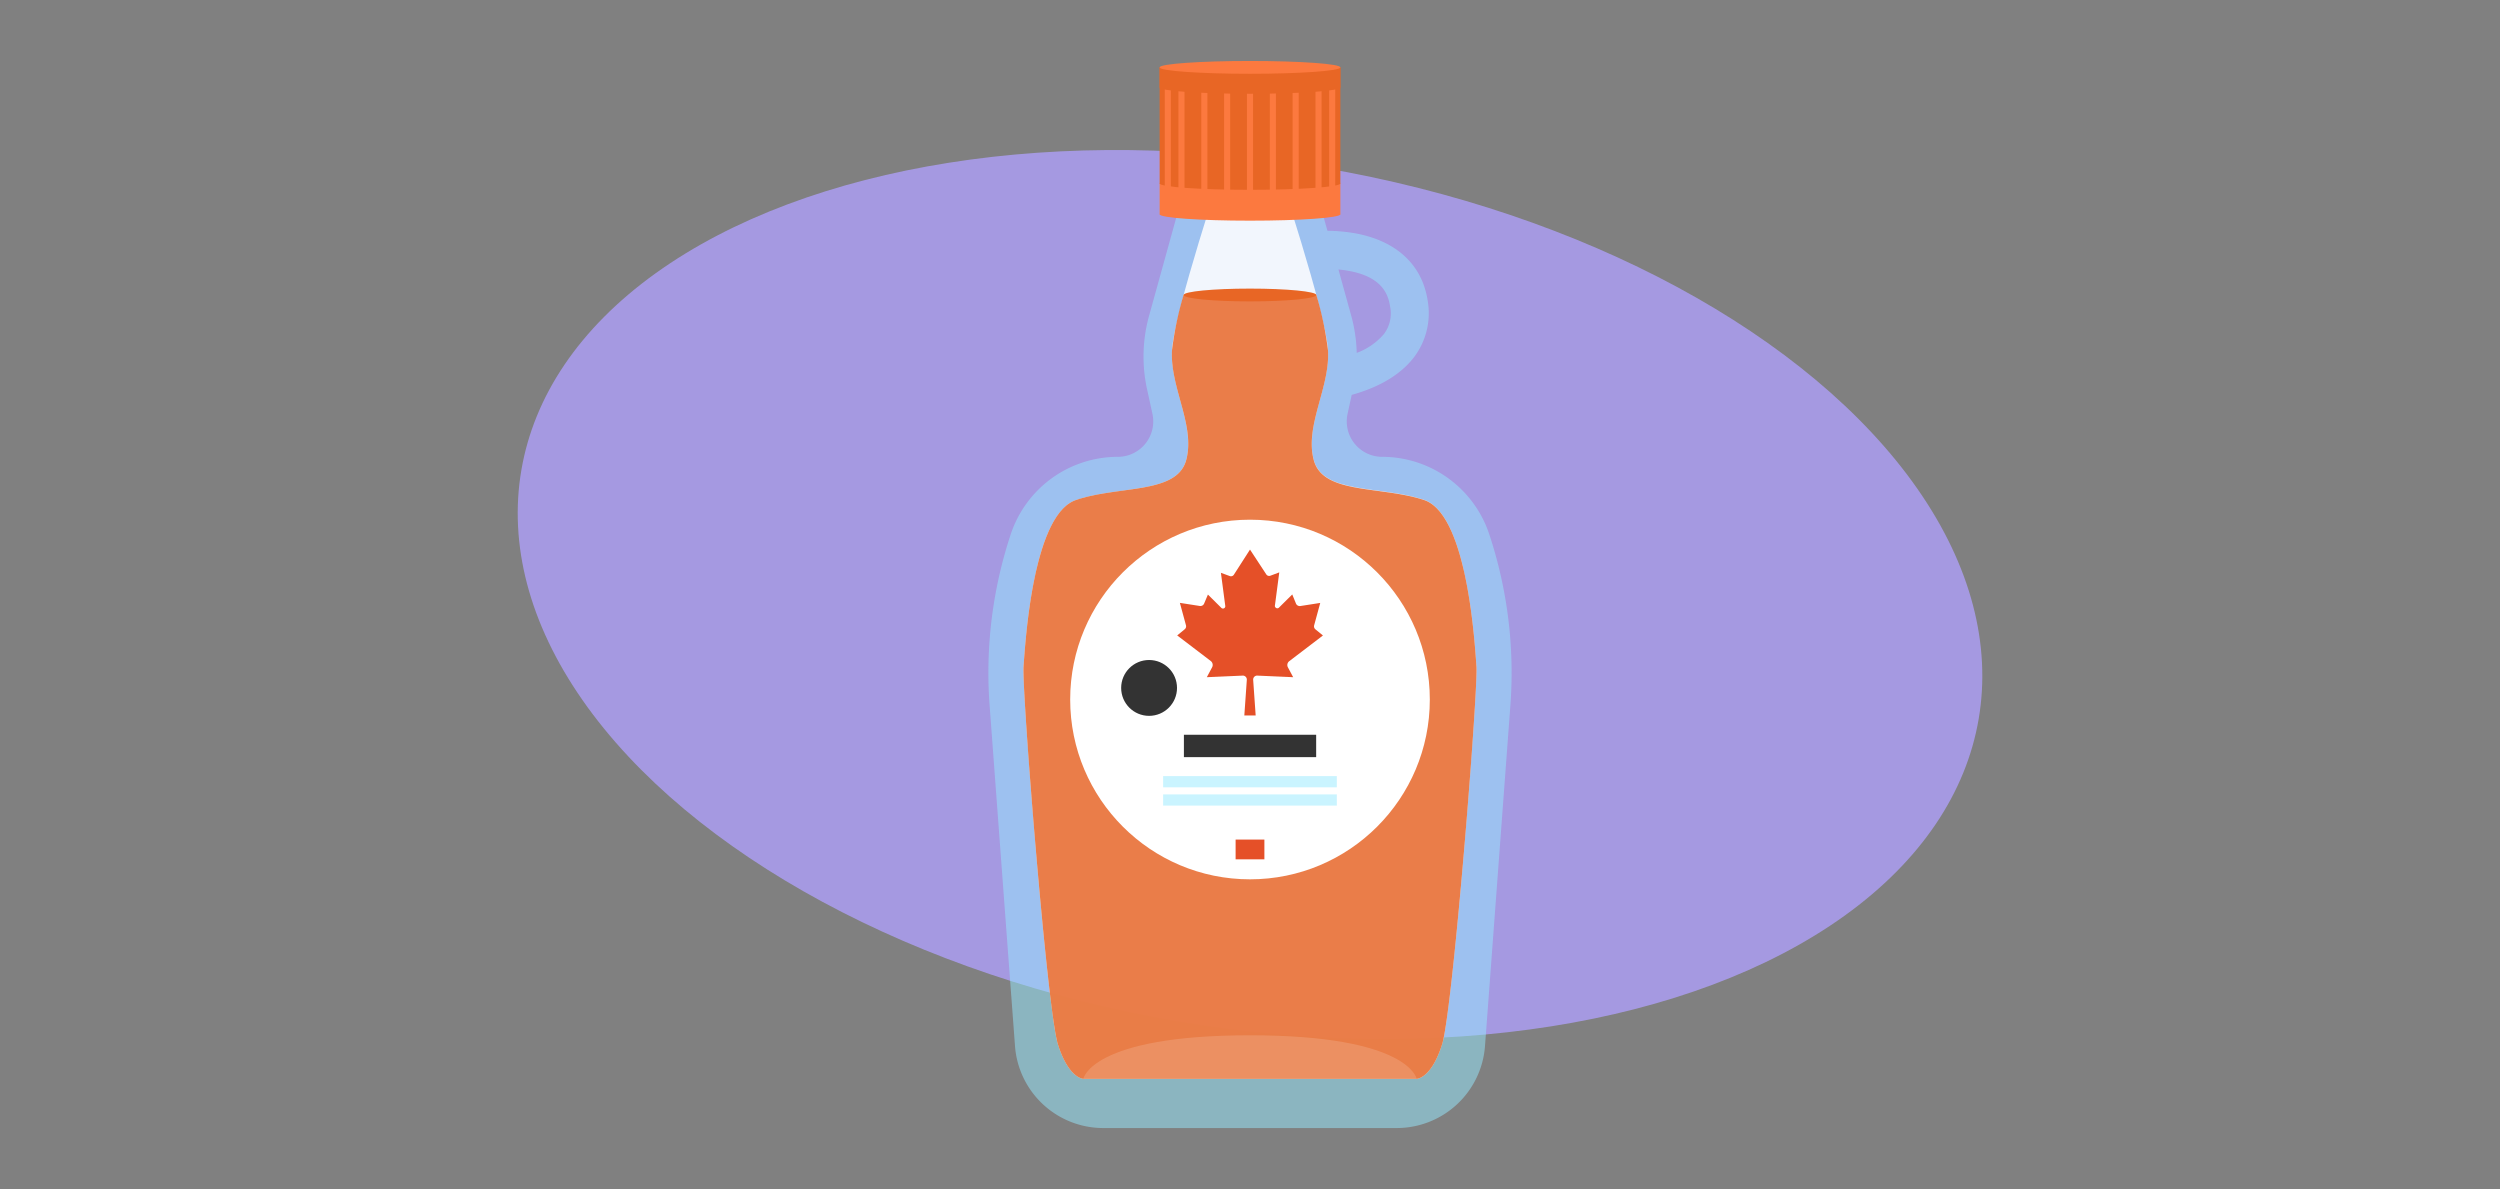 <svg id="Illu" xmlns="http://www.w3.org/2000/svg" width="410" height="195" viewBox="0 0 410 195"><rect x="0" y="0" width="410" height="195" fill="#808080" stroke="none"/><ellipse cx="205" cy="97.5" rx="71" ry="121.23" transform="translate(74.39 283.17) rotate(-80.31)" fill="#a599e1"/><path d="M244.24,87.63a18.52,18.52,0,0,0-17.59-12.71h0a5.81,5.81,0,0,1-5.66-7l.69-3.16c3.2-.88,7.49-2.64,10.18-6.13a11.94,11.94,0,0,0,2.28-9.32c-.89-5.81-5-9.7-11.63-11a27.59,27.59,0,0,0-4.81-.46L216.9,35a5.8,5.8,0,0,0-5.58-4.24H198.68A5.8,5.8,0,0,0,193.1,35l-4.65,16.79a25,25,0,0,0-.34,12l.9,4.13a5.81,5.81,0,0,1-5.66,7h0a18.52,18.52,0,0,0-17.59,12.71,72.12,72.12,0,0,0-3.46,28.09l4.16,55.84A14.52,14.52,0,0,0,180.94,185h48.12a14.52,14.52,0,0,0,14.48-13.44l4.16-55.84A72.12,72.12,0,0,0,244.24,87.63ZM221.33,44.45c5.31,1,6.33,3.79,6.64,5.78a5.62,5.62,0,0,1-1,4.55,10.84,10.84,0,0,1-4.47,3.1,25.12,25.12,0,0,0-.91-6.14l-2.09-7.55C220.07,44.25,220.7,44.33,221.33,44.45Z" fill="#97ebff" opacity="0.5"/><path d="M242.14,109.26c-.3-3.85-1.49-24.92-8.61-27.29s-16.56-.89-18.07-6.53,2.64-11.83,2.34-17.94-8.6-31-8.6-31h-8.4s-8.31,24.92-8.6,31,3.85,12.3,2.34,17.94S183.59,79.59,176.47,82s-8.31,23.44-8.61,27.29,3.86,56.38,5.64,62,4.17,5.64,4.17,5.64h54.66s2.39,0,4.17-5.64S242.43,113.12,242.14,109.26Z" fill="#fff" opacity="0.86"/><path d="M194.11,48.37a54.9,54.9,0,0,0-1.91,9.13c-.3,6.11,3.85,12.3,2.34,17.94S183.59,79.59,176.47,82s-8.31,23.44-8.61,27.29,3.86,56.38,5.64,62,4.17,5.64,4.17,5.64h54.66s2.39,0,4.17-5.64,5.93-58.16,5.64-62S240.65,84.34,233.53,82s-16.56-.89-18.07-6.53,2.64-11.83,2.34-17.94a54.9,54.9,0,0,0-1.91-9.13" fill="#e86625" opacity="0.83"/><path d="M232.33,176.92H177.67s1.27-7.13,27.33-7.13S232.33,176.92,232.33,176.92Z" fill="#fff" opacity="0.15"/><ellipse cx="205" cy="48.38" rx="10.88" ry="1.05" fill="#e86625"/><circle cx="205" cy="114.72" r="29.49" fill="#fff"/><g id="Ebene_1" data-name="Ebene 1"><path d="M211.44,108.43l5.52-4.21-1.22-1a.64.64,0,0,1-.22-.67l1-3.67-3.27.51a.68.68,0,0,1-.7-.38l-.62-1.52-2.18,2.16a.38.38,0,0,1-.54,0,.37.37,0,0,1-.12-.37l.71-5.41-1.44.54a.57.57,0,0,1-.69-.21L205,90.13l-2.65,4.13a.57.57,0,0,1-.68.21l-1.44-.53.71,5.4a.38.38,0,0,1-.66.33l-2.18-2.16L197.47,99a.66.66,0,0,1-.7.38l-3.27-.51,1,3.68a.63.63,0,0,1-.22.66l-1.22,1,5.51,4.2a.82.82,0,0,1,.23,1l-.88,1.65,5.89-.26a.65.65,0,0,1,.67.62v.07l-.41,5.85h1.86l-.41-5.85a.65.65,0,0,1,.6-.69h.07l5.89.26-.88-1.65A.8.8,0,0,1,211.44,108.43Z" fill="#e55028"/></g><rect x="194.16" y="120.5" width="21.69" height="3.67" fill="#333"/><rect x="190.75" y="127.28" width="28.49" height="1.84" fill="#97ebff" opacity="0.5"/><rect x="190.75" y="130.28" width="28.49" height="1.84" fill="#97ebff" opacity="0.5"/><rect x="202.64" y="137.69" width="4.72" height="3.24" fill="#e55028"/><circle cx="188.45" cy="112.82" r="4.58" fill="#333"/><ellipse cx="205" cy="35.14" rx="14.82" ry="1.05" fill="#fc793f"/><rect x="190.18" y="30.08" width="29.64" height="5.06" fill="#fc793f"/><ellipse cx="205" cy="30.08" rx="14.82" ry="1.05" fill="#e86625"/><rect x="190.18" y="11.05" width="29.64" height="19.03" fill="#e86625"/><line x1="205" y1="10.96" x2="205" y2="32.08" fill="none" stroke="#fc793f" stroke-miterlimit="10"/><line x1="208.75" y1="10.96" x2="208.75" y2="32.08" fill="none" stroke="#fc793f" stroke-miterlimit="10"/><line x1="212.49" y1="10.96" x2="212.49" y2="32.08" fill="none" stroke="#fc793f" stroke-miterlimit="10"/><line x1="216.24" y1="10.96" x2="216.24" y2="32.08" fill="none" stroke="#fc793f" stroke-miterlimit="10"/><line x1="218.48" y1="10.96" x2="218.48" y2="32.08" fill="none" stroke="#fc793f" stroke-miterlimit="10"/><line x1="201.25" y1="10.96" x2="201.25" y2="32.08" fill="none" stroke="#fc793f" stroke-miterlimit="10"/><line x1="197.51" y1="10.96" x2="197.51" y2="32.08" fill="none" stroke="#fc793f" stroke-miterlimit="10"/><line x1="193.76" y1="10.96" x2="193.76" y2="32.08" fill="none" stroke="#fc793f" stroke-miterlimit="10"/><line x1="191.52" y1="10.96" x2="191.52" y2="32.08" fill="none" stroke="#fc793f" stroke-miterlimit="10"/><ellipse cx="205" cy="14.33" rx="14.82" ry="1.05" fill="#e86625"/><rect x="190.18" y="11.05" width="29.64" height="3.28" fill="#e86625"/><ellipse cx="205" cy="11.05" rx="14.82" ry="1.05" fill="#fc793f"/></svg>